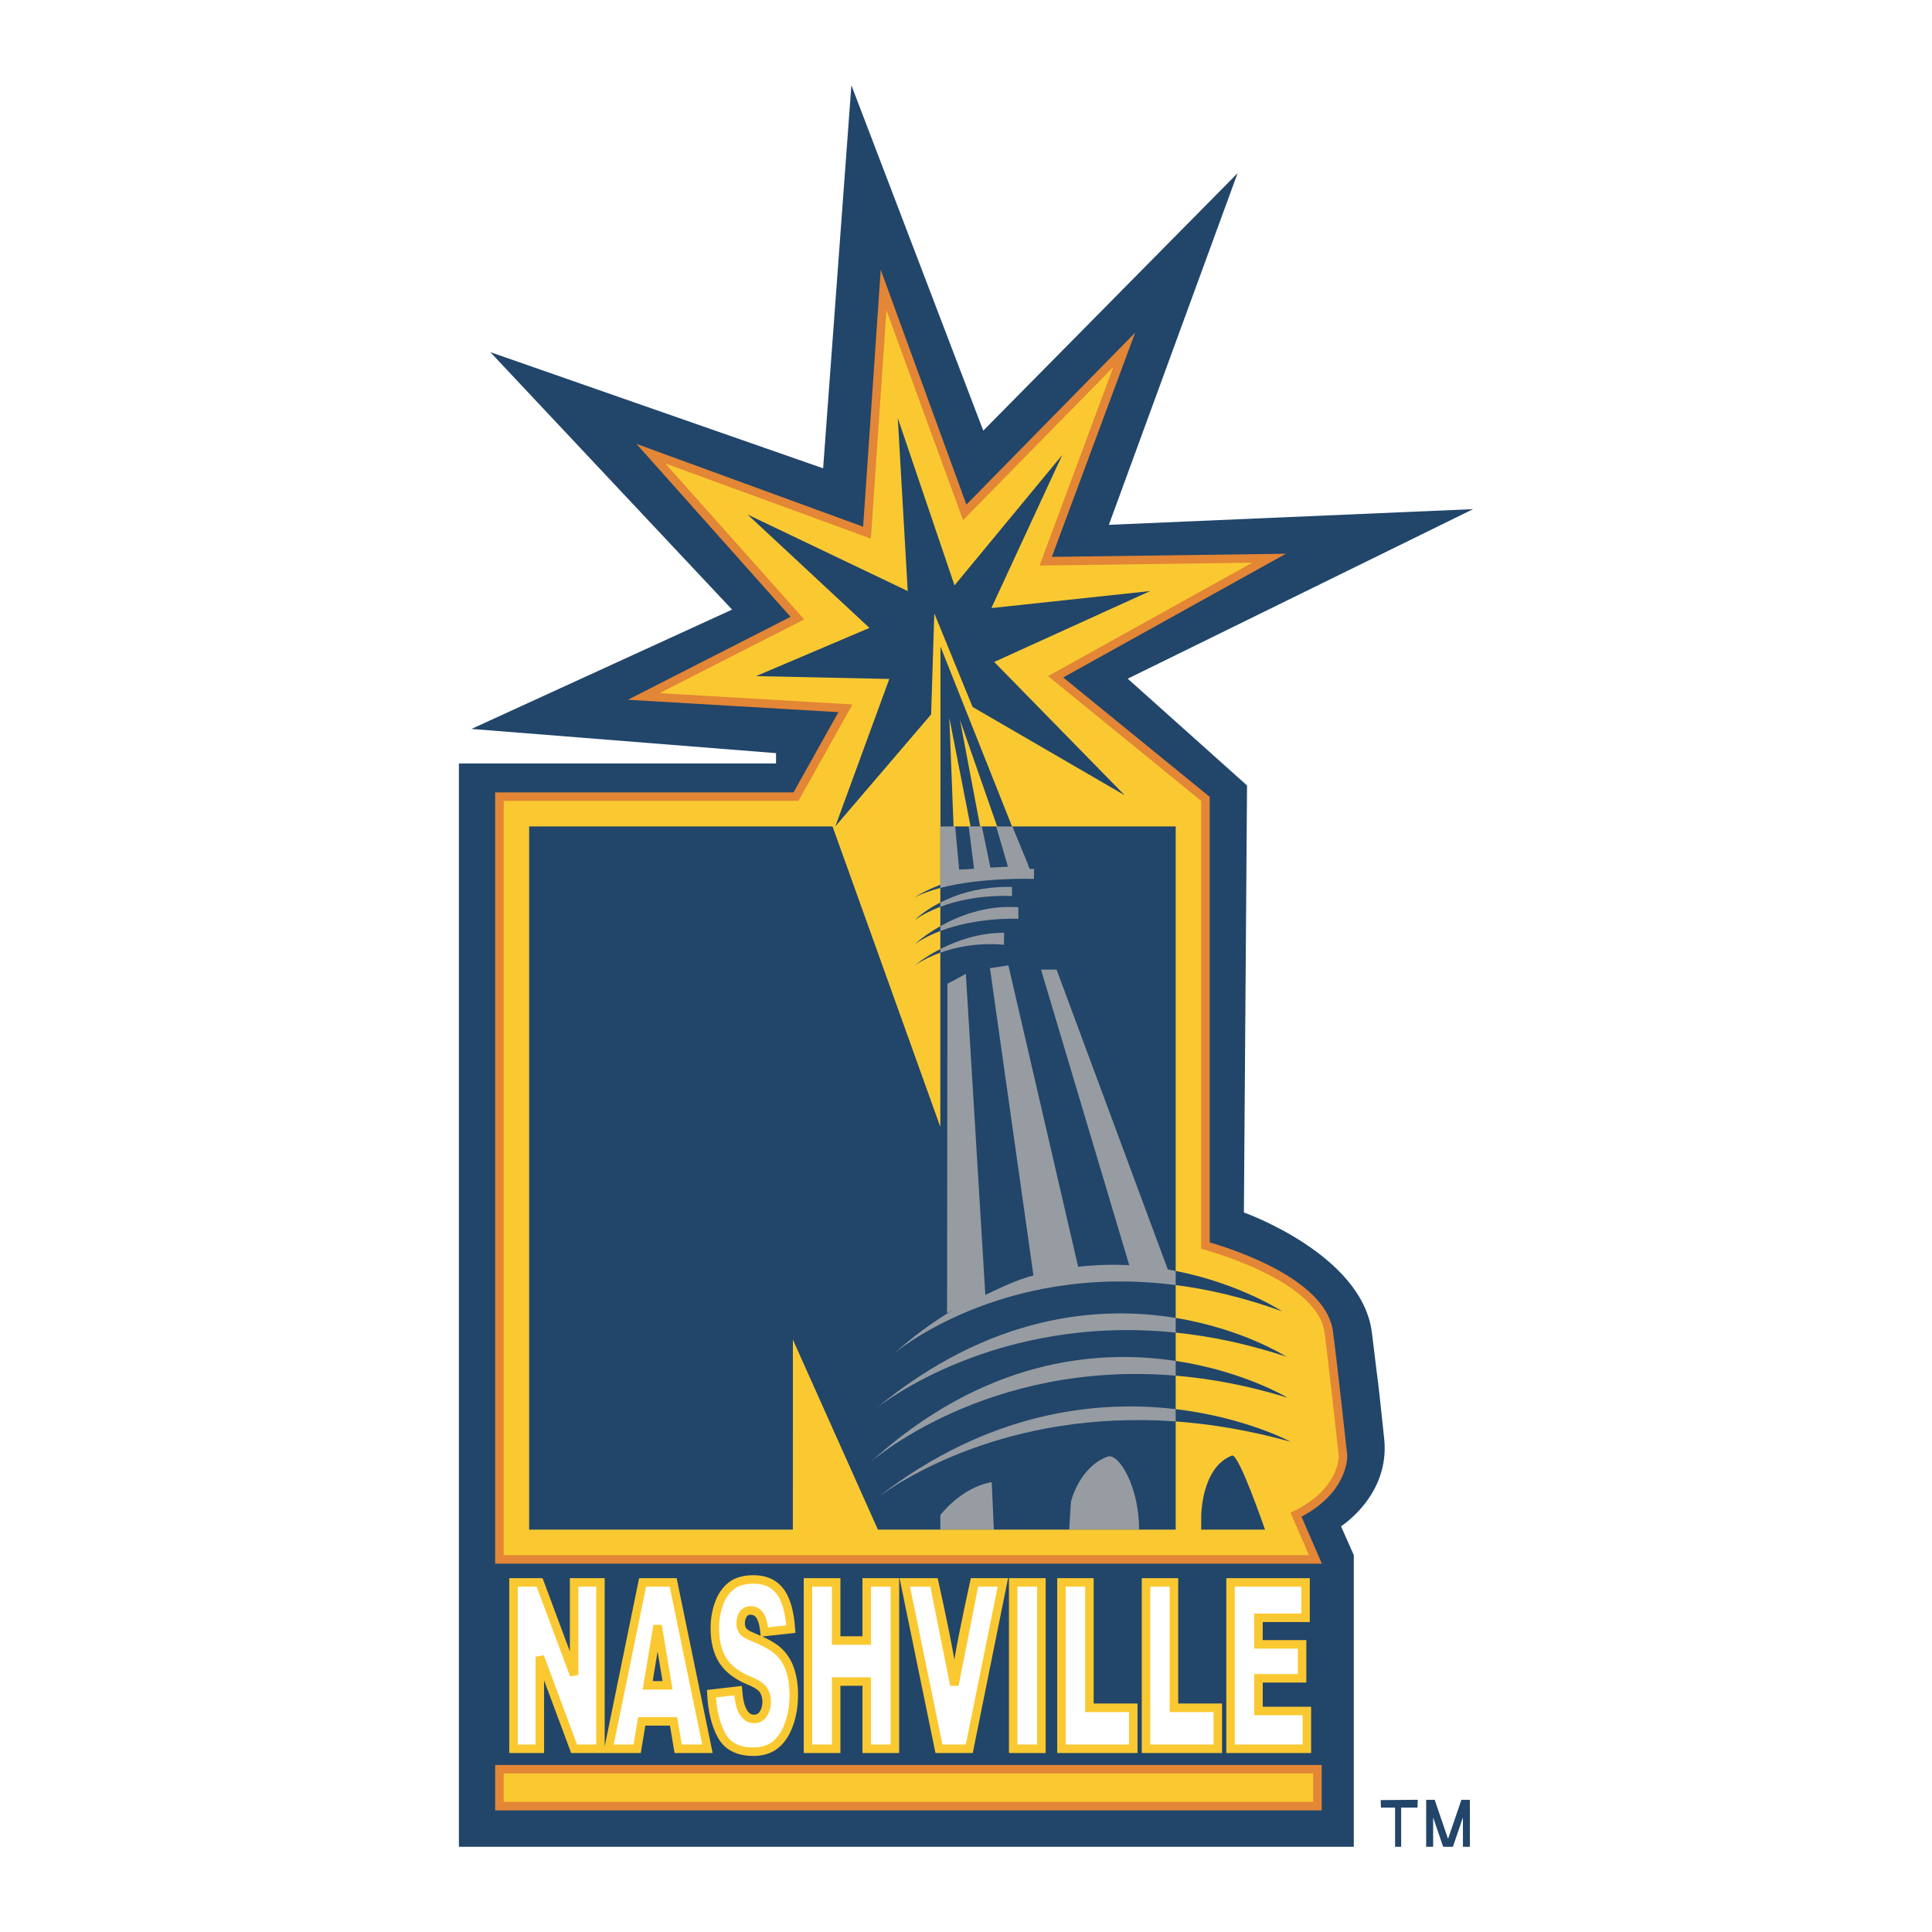 <?xml version="1.0" encoding="utf-8"?>
<!-- Generator: Adobe Illustrator 13.0.0, SVG Export Plug-In . SVG Version: 6.00 Build 14948)  -->
<!DOCTYPE svg PUBLIC "-//W3C//DTD SVG 1.0//EN" "http://www.w3.org/TR/2001/REC-SVG-20010904/DTD/svg10.dtd">
<svg version="1.0" id="Layer_1" xmlns="http://www.w3.org/2000/svg" xmlns:xlink="http://www.w3.org/1999/xlink" x="0px" y="0px"
	 width="192.756px" height="192.756px" viewBox="0 0 192.756 192.756" enable-background="new 0 0 192.756 192.756"
	 xml:space="preserve">
<g>
	<polygon fill-rule="evenodd" clip-rule="evenodd" fill="#FFFFFF" points="0,0 192.756,0 192.756,192.756 0,192.756 0,0 	"/>
	<path fill-rule="evenodd" clip-rule="evenodd" fill="#22456A" d="M138.1,143.536c-0.889-8.327-0.281-2.717-1.222-10.548
		c-0.939-7.832-12.775-12.019-12.775-12.019l0.313-42.605l-11.904-10.651l34.46-16.917l-36.34,1.566l12.844-35.086L98.101,42.964
		L84.943,8.504l-2.819,38.22L48.917,35.132l24.123,25.688L47.037,72.725l30.388,2.416l0,1.031h-31.64v108.081h89.283v-29.094
		l-1.273-2.881C133.794,152.277,138.7,149.176,138.1,143.536L138.1,143.536z"/>
	<polygon fill-rule="evenodd" clip-rule="evenodd" fill="#22456A" points="137.778,180.343 139.188,180.343 139.188,184.252 
		139.795,184.252 139.795,180.343 141.423,180.343 141.453,179.564 137.75,179.597 137.778,180.343 	"/>
	<polygon fill-rule="evenodd" clip-rule="evenodd" fill="#22456A" points="144.471,183.467 143.137,179.564 142.29,179.564 
		142.29,184.252 142.984,184.252 142.986,181.327 143.983,184.252 144.471,184.252 144.471,184.252 144.958,184.252 
		145.955,181.327 145.958,184.252 146.651,184.252 146.651,179.565 145.806,179.565 144.471,183.467 	"/>
	<path fill-rule="evenodd" clip-rule="evenodd" fill="#969CA1" d="M105.416,96.738h-1.555l8.804,29.489
		c-1.619-0.082-3.324-0.045-5.097,0.16l-6.962-30.073l-1.838,0.283l4.338,30.652c-1.706,0.464-3.027,1.102-4.799,1.943l-1.944-32.03
		l-1.839,0.99l-0.035,32.853l0.656-0.349c-1.987,1.181-3.993,2.634-5.996,4.416c0,0,10.621-9.115,28.15-6.861v-1.409
		c-0.259-0.051-0.52-0.101-0.786-0.146L105.416,96.738L105.416,96.738z"/>
	<path fill-rule="evenodd" clip-rule="evenodd" fill="#969CA1" d="M87.352,140.556c0.749-0.601,12.131-9.438,29.947-7.602v-1.464
		C109.632,130.235,98.772,131.107,87.352,140.556L87.352,140.556z"/>
	<path fill-rule="evenodd" clip-rule="evenodd" fill="#969CA1" d="M86.745,145.964c0,0,11.524-10.309,30.554-8.714v-1.471
		C109.327,134.579,98.058,135.645,86.745,145.964L86.745,145.964z"/>
	<path fill-rule="evenodd" clip-rule="evenodd" fill="#969CA1" d="M87.447,149.484c2.113-1.581,12.876-8.892,29.852-7.665v-1.229
		C109.511,139.67,98.628,140.756,87.447,149.484L87.447,149.484z"/>
	<path fill-rule="evenodd" clip-rule="evenodd" fill="#969CA1" d="M93.817,151.162v1.45h5.34l-0.212-4.738
		C95.868,148.404,93.817,151.162,93.817,151.162L93.817,151.162z"/>
	<path fill-rule="evenodd" clip-rule="evenodd" fill="#969CA1" d="M110.509,145.327c-2.863,1.054-3.663,4.509-3.663,4.509
		l-0.173,2.776h6.548h0.425C113.646,148.228,111.581,144.933,110.509,145.327L110.509,145.327z"/>
	<path fill-rule="evenodd" clip-rule="evenodd" fill="#969CA1" d="M103.15,87.688l0.027-0.995c-0.155,0-0.306,0.003-0.458,0.005
		l-0.224-0.624l-1.485-3.607l-1.621-0.016l1.174,4.021l-1.749,0.087l-0.854-4.108h-1.312l0.532,4.225l-1.487,0.087l-0.395-4.312
		h-1.482v5.821v0.066v0.251C97.958,87.504,103.15,87.688,103.15,87.688L103.15,87.688z"/>
	<path fill-rule="evenodd" clip-rule="evenodd" fill="#969CA1" d="M100.966,89.402V88.49c-3.13-0.07-5.522,0.727-7.149,1.553v0.429
		C97.343,89.137,100.966,89.402,100.966,89.402L100.966,89.402z"/>
	<path fill-rule="evenodd" clip-rule="evenodd" fill="#969CA1" d="M101.603,91.668l-0.006-1.155
		c-3.187-0.228-5.925,0.847-7.78,1.892v0.478C97.544,91.471,101.603,91.668,101.603,91.668L101.603,91.668z"/>
	<path fill-rule="evenodd" clip-rule="evenodd" fill="#969CA1" d="M100.164,94.267l0.019-1.207c-2.546,0-4.774,0.813-6.366,1.625
		v0.36C97.13,93.848,100.164,94.267,100.164,94.267L100.164,94.267z"/>
	<polygon fill-rule="evenodd" clip-rule="evenodd" fill="#FFFFFF" points="51.232,157.878 53.837,157.878 57.279,167.113 
		57.279,157.878 59.905,157.878 59.905,174.476 57.279,174.476 53.858,165.293 53.858,174.476 51.232,174.476 51.232,157.878 	"/>
	<path fill-rule="evenodd" clip-rule="evenodd" fill="#FFFFFF" d="M67.204,171.739h-3.179l-0.454,2.736h-2.856l3.396-16.598h3.051
		l3.419,16.598h-2.92L67.204,171.739L67.204,171.739L67.204,171.739z M66.604,168.148l-0.997-5.968l-0.988,5.968H66.604
		L66.604,168.148z"/>
	<path fill-rule="evenodd" clip-rule="evenodd" fill="#FFFFFF" d="M70.975,168.984l2.652-0.307c0.062,0.795,0.182,1.4,0.361,1.816
		c0.288,0.673,0.704,1.009,1.247,1.009c0.398,0,0.707-0.172,0.927-0.516s0.33-0.742,0.33-1.196c0-0.431-0.104-0.816-0.312-1.156
		c-0.215-0.341-0.698-0.662-1.447-0.965c-1.226-0.506-2.101-1.179-2.625-2.018s-0.787-1.907-0.787-3.207
		c0-0.854,0.134-1.66,0.403-2.42c0.27-0.759,0.675-1.355,1.217-1.79s1.287-0.652,2.234-0.652c1.159,0,2.041,0.396,2.647,1.186
		c0.607,0.79,0.968,2.046,1.084,3.77l-2.625,0.283c-0.076-0.749-0.228-1.295-0.455-1.636c-0.228-0.342-0.541-0.512-0.94-0.512
		c-0.325,0-0.57,0.127-0.739,0.379c-0.169,0.254-0.253,0.562-0.253,0.925c0,0.265,0.07,0.503,0.21,0.715
		c0.14,0.219,0.455,0.423,0.946,0.612c1.226,0.484,2.103,0.974,2.631,1.469s0.913,1.109,1.155,1.843
		c0.241,0.733,0.362,1.554,0.362,2.461c0,1.065-0.16,2.05-0.48,2.948c-0.319,0.899-0.769,1.582-1.348,2.047
		c-0.579,0.465-1.308,0.697-2.186,0.697c-1.539,0-2.604-0.544-3.196-1.633C71.394,172.048,71.057,170.664,70.975,168.984
		L70.975,168.984z"/>
	<polygon fill-rule="evenodd" clip-rule="evenodd" fill="#FFFFFF" points="80.612,157.878 83.423,157.878 83.423,163.675 
		86.474,163.675 86.474,157.878 89.285,157.878 89.285,174.476 86.474,174.476 86.474,167.767 83.423,167.767 83.423,174.476 
		80.612,174.476 80.612,157.878 	"/>
	<polygon fill-rule="evenodd" clip-rule="evenodd" fill="#FFFFFF" points="90.271,157.878 93.19,157.878 95.217,168.125 
		97.224,157.878 100.058,157.878 96.705,174.476 93.68,174.476 90.271,157.878 	"/>
	<polygon fill-rule="evenodd" clip-rule="evenodd" fill="#FFFFFF" points="101.088,157.878 103.899,157.878 103.899,174.476 
		101.088,174.476 101.088,157.878 	"/>
	<polygon fill-rule="evenodd" clip-rule="evenodd" fill="#FFFFFF" points="105.903,157.878 108.688,157.878 108.688,170.385 
		113.064,170.385 113.064,174.476 105.903,174.476 105.903,157.878 	"/>
	<polygon fill-rule="evenodd" clip-rule="evenodd" fill="#FFFFFF" points="114.338,157.878 117.123,157.878 117.123,170.385 
		121.499,170.385 121.499,174.476 114.338,174.476 114.338,157.878 	"/>
	<polygon fill-rule="evenodd" clip-rule="evenodd" fill="#FFFFFF" points="122.773,157.878 130.252,157.878 130.252,161.409 
		125.558,161.409 125.558,164.058 129.907,164.058 129.907,167.442 125.558,167.442 125.558,170.709 130.385,170.709 
		130.385,174.476 122.773,174.476 122.773,157.878 	"/>
	<path fill-rule="evenodd" clip-rule="evenodd" fill="#E38636" d="M87.595,30.904c0,0-1.34,19.61-1.479,21.647
		c-1.908-0.697-22.621-8.268-22.621-8.268S77.56,60.069,78.872,61.542c-1.703,0.868-16.233,8.276-16.233,8.276
		s18.669,1.098,21.007,1.235c-0.965,1.725-4.09,7.312-4.476,8.002c-0.963,0-29.77,0-29.77,0v76.952h82.482
		c0,0-1.595-3.688-2.029-4.693c4.382-2.325,4.562-5.546,4.562-6.035c0-0.03-0.001-0.049-0.001-0.059l-0.001-0.028l-0.003-0.027
		c-0.01-0.089-0.973-8.942-1.418-12.325c-0.68-5.166-9.771-8.151-12.299-8.885c0-1.254,0-44.453,0-44.453
		s-12.915-10.523-14.618-11.912c1.961-1.089,22.218-12.343,22.218-12.343s-21.152,0.282-23.348,0.312
		c0.765-2.058,8.311-22.372,8.311-22.372s-15.185,15.47-16.839,17.156c-0.814-2.231-8.549-23.431-8.549-23.431L87.595,30.904
		L87.595,30.904L87.595,30.904z M87.732,53.793c0,0,0.913-13.353,1.283-18.782c1.846,5.06,6.728,18.44,6.728,18.44
		s9.457-9.634,13.151-13.397c-1.825,4.913-6.402,17.235-6.402,17.235s14.322-0.191,19.089-0.254
		c-4.309,2.394-18.521,10.29-18.521,10.29s15.336,12.496,15.936,12.984c0,0.792,0,44.95,0,44.95l0.638,0.164
		c3.072,0.79,11.158,3.701,11.676,7.639c0.432,3.278,1.353,11.732,1.407,12.241c-0.001,0.246-0.113,2.922-4.313,4.842l-0.756,0.346
		c0,0,1.12,2.59,1.651,3.82c-1.999,0-76.546,0-78.201,0c0-1.64,0-71.916,0-73.556c1.601,0,29.067,0,29.067,0l6.284-11.235
		c0,0-13.088-0.77-17.469-1.027c3.628-1.849,12.624-6.436,12.624-6.436s-9.195-10.32-12.348-13.86
		c4.532,1.657,18.401,6.726,18.401,6.726L87.732,53.793L87.732,53.793z"/>
	<path fill-rule="evenodd" clip-rule="evenodd" fill="#E38636" d="M131.018,176.091H49.4v4.527h82.466v-4.527H131.018
		L131.018,176.091L131.018,176.091z M130.169,177.789c0,0.475,0,0.656,0,1.132c-1.645,0-77.426,0-79.071,0c0-0.476,0-0.657,0-1.132
		C52.743,177.789,128.524,177.789,130.169,177.789L130.169,177.789z"/>
	<path fill-rule="evenodd" clip-rule="evenodd" fill="#FAC931" d="M59.905,157.453h-3.05c0,0,0,4.692,0,7.307
		c-0.953-2.556-2.723-7.307-2.723-7.307h-3.324V174.9h3.474c0,0,0-4.649,0-7.253c0.949,2.547,2.702,7.253,2.702,7.253h3.21h0.135
		h3.602c0,0,0.364-2.199,0.453-2.736c0.494,0,1.966,0,2.459,0c0.09,0.536,0.458,2.736,0.458,2.736h3.8l-3.594-17.447h-0.346h-3.397
		l-3.436,16.788v-16.788H59.905L59.905,157.453L59.905,157.453z M59.481,174.052c-0.517,0-1.527,0-1.907,0
		c-0.193-0.52-3.318-8.907-3.318-8.907l-0.822,0.148c0,0,0,7.986,0,8.759c-0.481,0-1.295,0-1.777,0c0-0.785,0-14.965,0-15.75
		c0.514,0,1.507,0,1.886,0c0.193,0.521,3.339,8.96,3.339,8.96l0.822-0.148c0,0,0-8.039,0-8.812c0.482,0,1.295,0,1.777,0
		C59.481,159.087,59.481,173.267,59.481,174.052L59.481,174.052L59.481,174.052z M64.458,158.302c0.475,0,1.884,0,2.358,0
		c0.13,0.63,3.051,14.812,3.244,15.75c-0.598,0-1.6,0-2.04,0c-0.09-0.537-0.458-2.737-0.458-2.737h-3.898
		c0,0-0.364,2.199-0.453,2.737c-0.436,0-1.389,0-1.978,0C61.426,173.114,64.329,158.933,64.458,158.302L64.458,158.302z"/>
	<path fill-rule="evenodd" clip-rule="evenodd" fill="#FAC931" d="M66.026,162.11l-0.837,0.001l-1.07,6.462h2.986L66.026,162.11
		L66.026,162.11L66.026,162.11z M65.609,164.769c0.241,1.441,0.419,2.507,0.494,2.956c-0.372,0-0.612,0-0.983,0
		C65.194,167.275,65.371,166.21,65.609,164.769L65.609,164.769z"/>
	<path fill-rule="evenodd" clip-rule="evenodd" fill="#FAC931" d="M75.235,171.079c-0.229,0-0.568-0.078-0.857-0.752
		c-0.159-0.372-0.27-0.938-0.327-1.682l-0.034-0.439l-3.484,0.402l0.02,0.396c0.084,1.736,0.441,3.194,1.062,4.335
		c0.669,1.23,1.871,1.854,3.569,1.854c0.973,0,1.798-0.266,2.452-0.791c0.638-0.513,1.137-1.265,1.482-2.235
		c0.335-0.941,0.504-1.981,0.504-3.091c0-0.947-0.129-1.82-0.384-2.594c-0.263-0.798-0.69-1.478-1.267-2.02
		c-0.437-0.409-1.07-0.803-1.915-1.19c0.125-0.015,3.301-0.357,3.301-0.357l-0.027-0.407c-0.123-1.825-0.506-3.133-1.171-3.999
		c-0.688-0.896-1.692-1.351-2.984-1.351c-1.042,0-1.882,0.251-2.499,0.744c-0.602,0.482-1.057,1.149-1.352,1.98
		c-0.284,0.801-0.428,1.663-0.428,2.562c0,1.374,0.286,2.528,0.852,3.432c0.569,0.912,1.519,1.647,2.823,2.186
		c0.828,0.334,1.137,0.619,1.251,0.799c0.165,0.27,0.247,0.575,0.247,0.93c0,0.374-0.086,0.691-0.264,0.969
		C75.663,170.98,75.488,171.079,75.235,171.079L75.235,171.079L75.235,171.079z M76.542,168.413c-0.27-0.427-0.809-0.797-1.65-1.137
		c-1.134-0.468-1.95-1.091-2.424-1.849c-0.48-0.767-0.723-1.771-0.723-2.982c0-0.802,0.127-1.568,0.379-2.278
		c0.242-0.681,0.605-1.219,1.083-1.601c0.462-0.371,1.125-0.559,1.968-0.559c1.029,0,1.784,0.333,2.311,1.02
		c0.503,0.654,0.816,1.721,0.953,3.134c-0.489,0.054-1.351,0.146-1.811,0.196c-0.096-0.594-0.232-1.083-0.448-1.407
		c-0.306-0.459-0.753-0.701-1.293-0.701c-0.466,0-0.844,0.196-1.092,0.569c-0.215,0.322-0.325,0.713-0.325,1.159
		c0,0.349,0.095,0.668,0.282,0.949c0.188,0.294,0.564,0.549,1.146,0.773c1.167,0.461,2.007,0.927,2.493,1.383
		c0.473,0.443,0.824,1.004,1.042,1.666c0.227,0.688,0.341,1.471,0.341,2.328c0,1.012-0.153,1.956-0.456,2.807
		c-0.292,0.82-0.701,1.444-1.214,1.858c-0.506,0.406-1.134,0.604-1.92,0.604c-1.383,0-2.307-0.462-2.824-1.411
		c-0.511-0.939-0.815-2.148-0.924-3.576c0.478-0.056,1.345-0.155,1.827-0.211c0.073,0.618,0.176,1.141,0.336,1.514
		c0.449,1.047,1.138,1.267,1.637,1.267c0.542,0,0.987-0.246,1.285-0.711c0.263-0.413,0.396-0.893,0.396-1.426
		C76.917,169.283,76.79,168.82,76.542,168.413L76.542,168.413L76.542,168.413z M75.892,163.203c-0.219-0.098-0.44-0.195-0.687-0.293
		c-0.551-0.213-0.704-0.383-0.745-0.446c-0.098-0.147-0.144-0.305-0.144-0.486c0-0.28,0.059-0.506,0.181-0.688
		c0.09-0.134,0.206-0.191,0.387-0.191c0.257,0,0.438,0.1,0.587,0.323c0.128,0.193,0.3,0.602,0.385,1.443
		C75.857,162.864,75.881,163.093,75.892,163.203L75.892,163.203z"/>
	<path fill-rule="evenodd" clip-rule="evenodd" fill="#FAC931" d="M80.188,157.453V174.9h3.66c0,0,0-5.966,0-6.71
		c0.527,0,1.674,0,2.201,0c0,0.744,0,6.71,0,6.71h3.66v-17.447h-0.424h-3.236c0,0,0,5.069,0,5.798c-0.527,0-1.674,0-2.201,0
		c0-0.729,0-5.798,0-5.798H80.188L80.188,157.453L80.188,157.453z M86.898,164.1c0,0,0-5.068,0-5.798c0.503,0,1.459,0,1.962,0
		c0,0.785,0,14.965,0,15.75c-0.503,0-1.459,0-1.962,0c0-0.745,0-6.71,0-6.71h-3.899c0,0,0,5.965,0,6.71c-0.502,0-1.459,0-1.962,0
		c0-0.785,0-14.965,0-15.75c0.503,0,1.46,0,1.962,0c0,0.729,0,5.798,0,5.798H86.898L86.898,164.1z"/>
	<path fill-rule="evenodd" clip-rule="evenodd" fill="#FAC931" d="M100.576,157.453h-0.519h-3.193c0,0-1.126,5.009-1.649,8.123
		c-0.528-3.113-1.666-8.123-1.666-8.123H89.75l3.583,17.447h3.718L100.576,157.453L100.576,157.453L100.576,157.453z
		 M94.026,174.052c-0.129-0.631-3.042-14.812-3.235-15.75c0.598,0,1.602,0,2.042,0c0.112,0.666,1.966,9.894,1.966,9.894h0.837
		c0,0,1.835-9.227,1.947-9.894c0.433,0,1.371,0,1.956,0c-0.188,0.936-3.053,15.117-3.182,15.75
		C95.884,174.052,94.499,174.052,94.026,174.052L94.026,174.052z"/>
	<path fill-rule="evenodd" clip-rule="evenodd" fill="#FAC931" d="M103.899,157.453h-3.235V174.9h3.66v-17.447H103.899
		L103.899,157.453L103.899,157.453z M103.476,174.052c-0.503,0-1.46,0-1.963,0c0-0.785,0-14.965,0-15.75c0.503,0,1.46,0,1.963,0
		C103.476,159.087,103.476,173.267,103.476,174.052L103.476,174.052z"/>
	<path fill-rule="evenodd" clip-rule="evenodd" fill="#FAC931" d="M108.688,157.453h-3.209V174.9h8.01v-4.939c0,0-3.685,0-4.376,0
		c0-0.792,0-12.508,0-12.508H108.688L108.688,157.453L108.688,157.453z M112.641,170.81c0,0.603,0,2.639,0,3.242
		c-0.704,0-5.608,0-6.312,0c0-0.785,0-14.965,0-15.75c0.5,0,1.436,0,1.937,0c0,0.792,0,12.508,0,12.508
		S111.948,170.81,112.641,170.81L112.641,170.81z"/>
	<path fill-rule="evenodd" clip-rule="evenodd" fill="#FAC931" d="M117.123,157.453h-3.209V174.9h8.01v-4.939c0,0-3.685,0-4.376,0
		c0-0.792,0-12.508,0-12.508H117.123L117.123,157.453L117.123,157.453z M121.075,170.81c0,0.603,0,2.639,0,3.242
		c-0.704,0-5.608,0-6.312,0c0-0.785,0-14.965,0-15.75c0.5,0,1.436,0,1.937,0c0,0.792,0,12.508,0,12.508
		S120.383,170.81,121.075,170.81L121.075,170.81z"/>
	<path fill-rule="evenodd" clip-rule="evenodd" fill="#FAC931" d="M130.677,161.834v-4.381h-0.425h-7.903V174.9h8.461v-4.616
		c0,0-4.121,0-4.827,0c0-0.546,0-1.871,0-2.417c0.691,0,4.35,0,4.35,0v-4.233c0,0-3.658,0-4.35,0c0-0.484,0-1.315,0-1.8
		C126.685,161.834,130.677,161.834,130.677,161.834L130.677,161.834L130.677,161.834z M129.483,164.482c0,0.556,0,1.979,0,2.535
		c-0.691,0-4.35,0-4.35,0v4.115c0,0,4.121,0,4.827,0c0,0.584,0,2.335,0,2.919c-0.713,0-6.052,0-6.764,0c0-0.785,0-14.965,0-15.75
		c0.71,0,5.922,0,6.631,0c0,0.567,0,2.116,0,2.683c-0.702,0-4.694,0-4.694,0v3.498C125.134,164.482,128.792,164.482,129.483,164.482
		L129.483,164.482z"/>
	<polygon fill-rule="evenodd" clip-rule="evenodd" fill="#FAC931" points="97.789,82.451 99.484,82.451 95.775,71.82 97.789,82.451 
			"/>
	<polygon fill-rule="evenodd" clip-rule="evenodd" fill="#FAC931" points="95.138,82.451 96.833,82.451 94.714,71.607 
		95.138,82.451 	"/>
	<path fill-rule="evenodd" clip-rule="evenodd" fill="#FAC931" d="M133.566,145.257c0,0-0.966-8.895-1.415-12.307
		c-0.707-5.375-12.307-8.351-12.307-8.351V79.905l-15.277-12.448l20.37-11.316l-21.219,0.283l7.355-19.803L96.081,51.897
		l-7.639-20.936l-1.556,22.774l-20.511-7.497l13.862,15.56l-14.428,7.355l19.238,1.131l-5.379,9.619H50.25v75.253h67.049h2.546
		h10.746l-1.834-4.243C133.707,148.652,133.566,145.257,133.566,145.257L133.566,145.257L133.566,145.257z M88.725,67.74
		l-13.296-0.283l11.316-4.81L74.58,51.331l15.984,7.639l-0.991-17.257l5.658,16.691l10.751-13.014l-7.073,15.277l15.843-1.697
		l-15.56,7.073l13.014,13.297l-15.171-8.806l-3.819-9.336l-0.318,10.079L83.34,82.451L88.725,67.74L88.725,67.74L88.725,67.74z
		 M119.845,152.612v-1.343c0,0,0-4.881,3.076-6.048c0.666-0.253,3.289,7.391,3.289,7.391H119.845L119.845,152.612L119.845,152.612z
		 M117.299,141.819v10.793h-29.71l-8.482-18.955l-0.004,18.955H52.795V82.451h30.267l10.755,29.983V95.045
		c-0.846,0.306-1.71,0.715-2.546,1.266c0,0,0.955-0.813,2.546-1.626v-1.802c-0.887,0.336-1.755,0.763-2.546,1.306
		c0,0,0.944-0.881,2.546-1.784v-1.934c-0.873,0.331-1.741,0.758-2.546,1.313c0,0,0.865-0.888,2.546-1.742V88.59
		c-0.923,0.242-1.796,0.547-2.546,0.932c0,0,0.858-0.601,2.546-1.249v-5.821h0.013V64.5l7.139,17.951h16.33v44.351
		c6.414,1.264,10.609,4.026,10.609,4.026c-3.766-1.366-7.31-2.193-10.609-2.617v3.279c6.756,1.106,11.033,3.864,11.033,3.864
		c-3.899-1.292-7.586-2.045-11.033-2.4v2.825c6.78,1.02,11.175,3.678,11.175,3.678c-3.96-1.226-7.693-1.914-11.175-2.207v3.34
		c6.968,0.823,11.458,3.252,11.458,3.252C124.68,142.706,120.854,142.076,117.299,141.819L117.299,141.819z"/>
	<polygon fill-rule="evenodd" clip-rule="evenodd" fill="#FAC931" points="50.25,179.77 131.018,179.77 131.018,176.939 
		50.25,176.939 50.25,179.77 	"/>
</g>
</svg>

